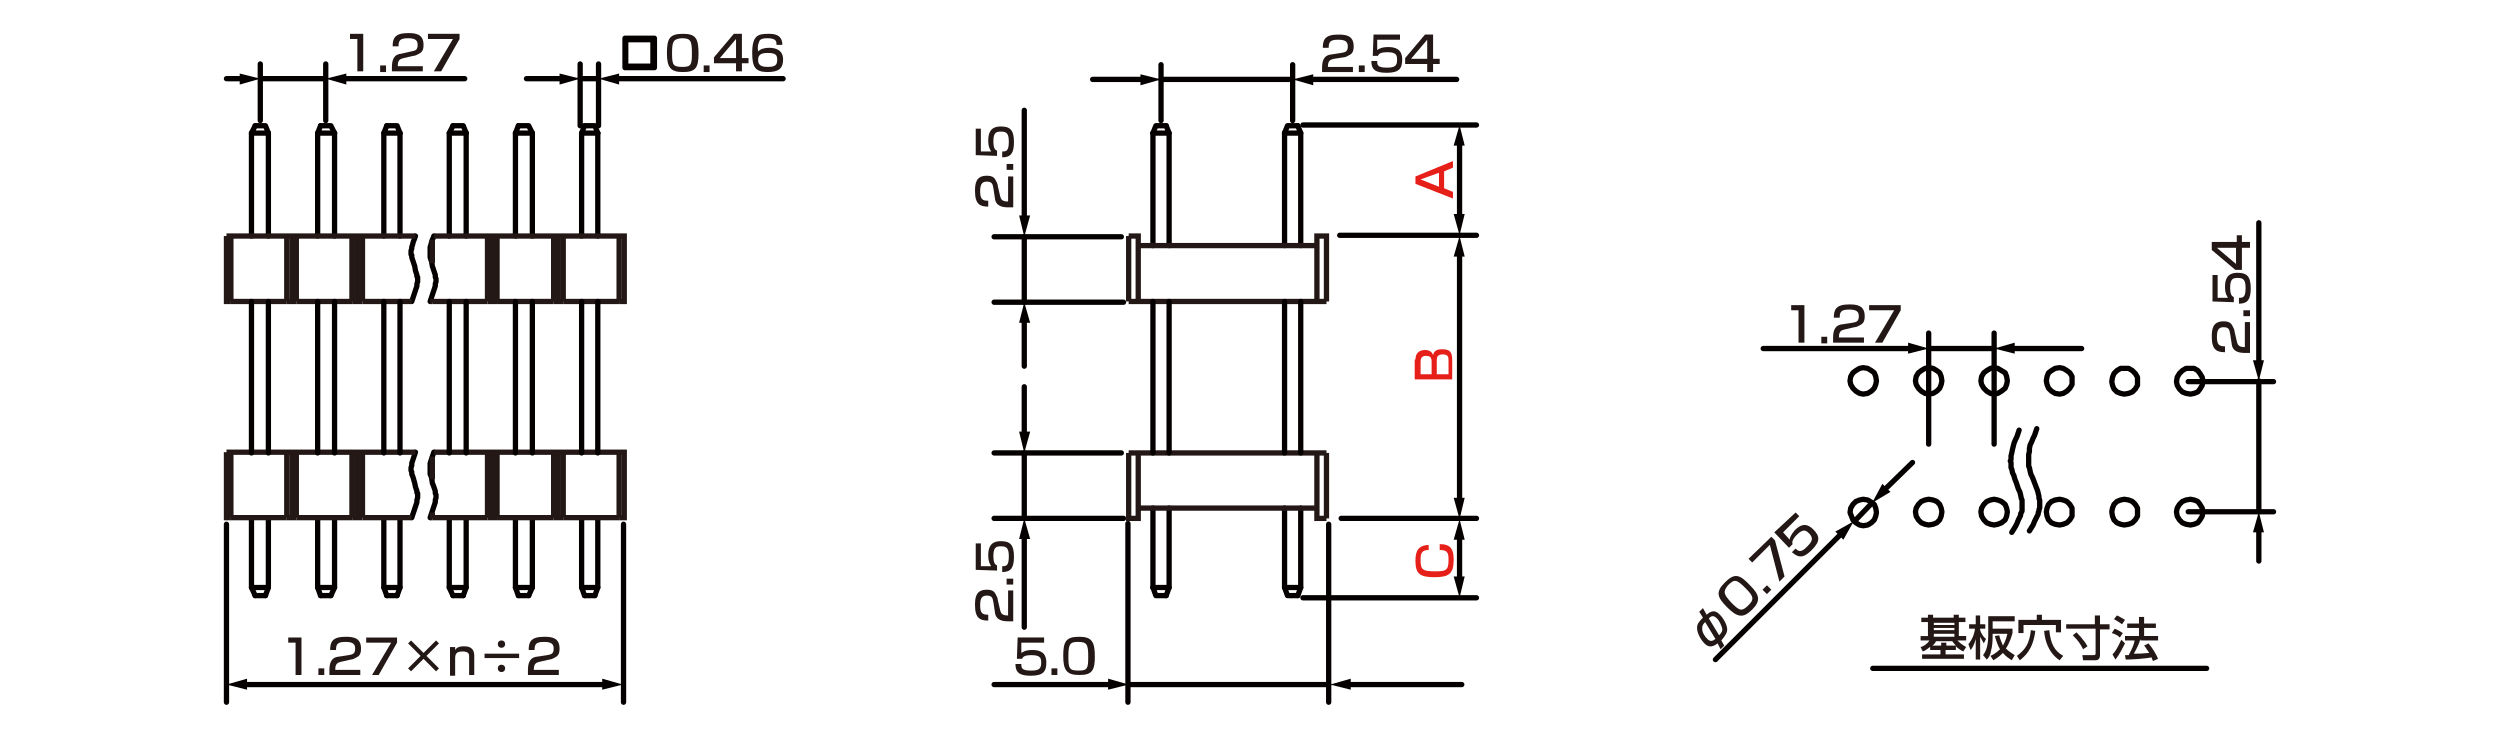 <?xml version="1.0" encoding="utf-8"?>
<!-- Generator: Adobe Illustrator 28.0.0, SVG Export Plug-In . SVG Version: 6.00 Build 0)  -->
<svg version="1.1" id="レイヤー_1" xmlns="http://www.w3.org/2000/svg" xmlns:xlink="http://www.w3.org/1999/xlink" x="0px"
	 y="0px" width="340px" height="99.6px" viewBox="0 0 340 99.6" style="enable-background:new 0 0 340 99.6;" xml:space="preserve">
<style type="text/css">
	.st0{fill:none;stroke:#040000;stroke-width:0.72;stroke-linecap:round;stroke-linejoin:round;stroke-miterlimit:10;}
	.st1{fill:none;stroke:#040000;stroke-width:0.72;stroke-linecap:round;stroke-linejoin:round;}
	.st2{fill:#040000;}
	.st3{fill:#231815;}
	.st4{fill:none;stroke:#231815;stroke-width:0.72;stroke-miterlimit:10;}
	.st5{fill:#E61F19;}
</style>
<g id="MH0305_1_">
	<line class="st0" x1="262.3" y1="47.4" x2="271.2" y2="47.4"/>
	<line class="st0" x1="271.2" y1="60.4" x2="271.2" y2="45.3"/>
	<line class="st0" x1="262.3" y1="60.4" x2="262.3" y2="45.3"/>
	<line class="st0" x1="307.2" y1="51.8" x2="307.2" y2="69.6"/>
	<line class="st0" x1="297.6" y1="51.9" x2="309.2" y2="51.9"/>
	<line class="st0" x1="297.6" y1="69.6" x2="309.2" y2="69.6"/>
	<line class="st0" x1="254.6" y1="68.4" x2="252.2" y2="70.9"/>
	<polygon class="st0" points="264.1,51.8 264,51.2 263.8,50.7 263.4,50.4 262.9,50.1 262.3,50 261.8,50.1 261.3,50.4 260.9,50.7 
		260.6,51.2 260.5,51.8 260.6,52.3 260.9,52.8 261.3,53.2 261.8,53.5 262.3,53.6 262.9,53.5 263.4,53.2 263.8,52.8 264,52.3 	"/>
	<polygon class="st0" points="273,51.8 272.9,51.2 272.7,50.7 272.2,50.4 271.7,50.1 271.2,50 270.7,50.1 270.2,50.4 269.8,50.7 
		269.5,51.2 269.4,51.8 269.5,52.3 269.8,52.8 270.2,53.2 270.7,53.5 271.2,53.6 271.7,53.5 272.2,53.2 272.7,52.8 272.9,52.3 	"/>
	<polygon class="st0" points="281.8,51.8 281.8,51.2 281.5,50.7 281.1,50.4 280.6,50.1 280.1,50 279.5,50.1 279,50.4 278.6,50.7 
		278.4,51.2 278.3,51.8 278.4,52.3 278.6,52.8 279,53.2 279.5,53.5 280.1,53.6 280.6,53.5 281.1,53.2 281.5,52.8 281.8,52.3 	"/>
	<polygon class="st0" points="290.7,51.9 290.7,51.3 290.4,50.8 290,50.4 289.5,50.1 288.9,50.1 288.4,50.1 287.9,50.4 287.5,50.8 
		287.3,51.3 287.2,51.9 287.3,52.4 287.5,52.9 287.9,53.3 288.4,53.5 288.9,53.6 289.5,53.5 290,53.3 290.4,52.9 290.7,52.4 	"/>
	<polygon class="st0" points="281.8,69.6 281.8,69.1 281.5,68.6 281.1,68.2 280.6,68 280.1,67.9 279.5,68 279,68.2 278.6,68.6 
		278.4,69.1 278.3,69.6 278.4,70.2 278.6,70.7 279,71.1 279.5,71.3 280.1,71.4 280.6,71.3 281.1,71.1 281.5,70.7 281.8,70.2 	"/>
	<polygon class="st0" points="273,69.6 272.9,69.1 272.7,68.6 272.2,68.2 271.7,68 271.2,67.9 270.7,68 270.2,68.2 269.8,68.6 
		269.5,69.1 269.4,69.6 269.5,70.2 269.8,70.7 270.2,71.1 270.7,71.3 271.2,71.4 271.7,71.3 272.2,71.1 272.7,70.7 272.9,70.2 	"/>
	<polygon class="st0" points="264.1,69.6 264,69.1 263.8,68.6 263.4,68.2 262.9,68 262.3,67.9 261.8,68 261.3,68.2 260.9,68.6 
		260.6,69.1 260.5,69.6 260.6,70.2 260.9,70.7 261.3,71.1 261.8,71.3 262.3,71.4 262.9,71.3 263.4,71.1 263.8,70.7 264,70.2 	"/>
	<polygon class="st0" points="290.7,69.6 290.7,69.1 290.4,68.6 290,68.2 289.5,68 288.9,67.9 288.4,68 287.9,68.2 287.5,68.6 
		287.3,69.1 287.2,69.6 287.3,70.2 287.5,70.7 287.9,71.1 288.4,71.3 288.9,71.4 289.5,71.3 290,71.1 290.4,70.7 290.7,70.2 	"/>
	<polygon class="st0" points="299.6,51.9 299.5,51.3 299.2,50.8 298.9,50.4 298.4,50.1 297.9,50.1 297.3,50.1 296.8,50.4 
		296.4,50.8 296.1,51.3 296,51.9 296.1,52.4 296.4,52.9 296.8,53.3 297.3,53.5 297.9,53.6 298.4,53.5 298.9,53.3 299.2,52.9 
		299.5,52.4 	"/>
	<polygon class="st0" points="299.6,69.6 299.5,69.1 299.2,68.6 298.9,68.2 298.4,68 297.9,67.9 297.3,68 296.8,68.2 296.4,68.6 
		296.1,69.1 296,69.6 296.1,70.2 296.4,70.7 296.8,71.1 297.3,71.3 297.9,71.4 298.4,71.3 298.9,71.1 299.2,70.7 299.5,70.2 	"/>
	<polygon class="st0" points="255.2,51.8 255.1,51.2 254.9,50.7 254.5,50.4 254,50.1 253.4,50 252.9,50.1 252.4,50.4 252,50.7 
		251.7,51.2 251.6,51.8 251.7,52.3 252,52.8 252.4,53.2 252.9,53.5 253.4,53.6 254,53.5 254.5,53.2 254.9,52.8 255.1,52.3 	"/>
	<polygon class="st0" points="255.1,70.2 255.2,69.7 255.1,69.1 254.9,68.6 254.5,68.3 254,68 253.4,67.9 252.9,68 252.4,68.2 
		252,68.6 251.7,69.1 251.6,69.7 251.8,70.2 252,70.7 252.4,71.1 252.9,71.4 253.4,71.5 254,71.4 254.5,71.1 254.9,70.7 	"/>
	<polyline class="st0" points="277,58.3 276.7,59.2 276.5,59.6 276.3,60.1 276.1,60.5 276,61 276,61.4 275.9,61.8 275.9,63 
		275.9,63.2 275.9,63.4 276,63.6 276.1,64.1 276.2,64.5 276.4,64.9 276.6,65.4 276.9,66.2 277.1,66.7 277.2,67.1 277.3,67.5 
		277.3,67.8 277.4,68 277.4,69.1 277.3,69.3 277.3,69.5 277.2,69.7 277.2,69.9 277.1,70.1 276.7,70.9 276.5,71.4 276,72.2 	"/>
	<polyline class="st0" points="274.6,58.5 274.3,59.4 274.1,59.8 273.9,60.3 273.8,60.7 273.7,61.1 273.6,61.6 273.5,62 273.5,62.5 
		273.4,62.7 273.5,62.9 273.5,63.1 273.5,63.4 273.5,63.6 273.6,63.8 273.7,64.3 273.9,64.7 274,65.1 274.2,65.6 274.5,66.5 
		274.7,66.9 274.8,67.3 274.9,67.8 275,68 275,68.2 275,69.1 275,69.3 275,69.5 274.9,69.7 274.8,69.9 274.8,70.1 274.7,70.3 
		274.5,70.7 274.3,71.2 274.1,71.6 273.6,72.4 	"/>
	<line class="st0" x1="35.4" y1="10.7" x2="44.3" y2="10.7"/>
	<line class="st0" x1="44.3" y1="16.4" x2="44.3" y2="8.7"/>
	<line class="st0" x1="35.4" y1="16.4" x2="35.4" y2="8.7"/>
	<line class="st0" x1="78.9" y1="10.7" x2="81.4" y2="10.7"/>
	<line class="st0" x1="81.4" y1="17.1" x2="81.4" y2="8.7"/>
	<line class="st0" x1="78.9" y1="17.1" x2="78.9" y2="8.7"/>
	<line class="st0" x1="175.8" y1="10.8" x2="157.9" y2="10.8"/>
	<line class="st0" x1="157.9" y1="16.4" x2="157.9" y2="8.8"/>
	<line class="st0" x1="175.8" y1="16.4" x2="175.8" y2="8.8"/>
	<line class="st0" x1="180.7" y1="71.3" x2="180.7" y2="95.5"/>
	<line class="st0" x1="153.4" y1="71.2" x2="153.4" y2="95.5"/>
	<line class="st0" x1="139.3" y1="61.6" x2="139.3" y2="70.5"/>
	<line class="st0" x1="152.8" y1="70.5" x2="135.2" y2="70.5"/>
	<line class="st0" x1="152.5" y1="61.6" x2="135.2" y2="61.6"/>
	<line class="st0" x1="84.8" y1="71.3" x2="84.8" y2="95.5"/>
	<line class="st0" x1="30.8" y1="71.3" x2="30.8" y2="95.5"/>
	<line class="st0" x1="254.7" y1="90.9" x2="300.1" y2="90.9"/>
	<polyline class="st0" points="158.6,17.1 159,18.1 156.8,18.1 	"/>
	<polyline class="st0" points="158.6,17.1 157.2,17.1 156.8,18.1 	"/>
	<polyline class="st0" points="174.7,18.1 175.1,17.1 176.5,17.1 	"/>
	<polyline class="st0" points="174.7,18.1 176.9,18.1 176.5,17.1 	"/>
	<polyline class="st0" points="158.6,81 159,79.9 156.8,79.9 	"/>
	<line class="st0" x1="156.8" y1="69.1" x2="156.8" y2="79.9"/>
	<polyline class="st0" points="158.6,81 157.2,81 156.8,79.9 	"/>
	<line class="st0" x1="159" y1="69.1" x2="159" y2="79.9"/>
	<line class="st0" x1="176.9" y1="69.1" x2="176.9" y2="79.9"/>
	<polyline class="st0" points="174.7,69.1 174.7,79.9 175.1,81 176.5,81 	"/>
	<polyline class="st0" points="174.7,79.9 176.9,79.9 176.5,81 	"/>
	<line class="st0" x1="156.8" y1="18.1" x2="156.8" y2="33.4"/>
	<line class="st0" x1="159" y1="18.1" x2="159" y2="33.4"/>
	<line class="st0" x1="176.9" y1="18.1" x2="176.9" y2="33.4"/>
	<line class="st0" x1="174.7" y1="18.1" x2="174.7" y2="33.4"/>
	<polyline class="st0" points="79.5,17.1 80.9,17.1 81.3,18.1 	"/>
	<polyline class="st0" points="79.5,17.1 79.1,18.1 81.3,18.1 	"/>
	<polyline class="st0" points="70.5,17.1 71.9,17.1 72.4,18.1 	"/>
	<polyline class="st0" points="70.5,17.1 70.1,18.1 72.4,18.1 	"/>
	<polyline class="st0" points="43.6,17.1 45,17.1 45.5,18.1 	"/>
	<polyline class="st0" points="43.6,17.1 43.2,18.1 45.5,18.1 	"/>
	<polyline class="st0" points="61.6,17.1 63,17.1 63.4,18.1 	"/>
	<polyline class="st0" points="61.6,17.1 61.1,18.1 63.4,18.1 	"/>
	<polyline class="st0" points="52.6,17.1 54,17.1 54.4,18.1 	"/>
	<polyline class="st0" points="52.6,17.1 52.2,18.1 54.4,18.1 	"/>
	<polyline class="st0" points="81.3,70.4 81.3,79.9 80.9,81 	"/>
	<line class="st0" x1="79.5" y1="81" x2="80.9" y2="81"/>
	<line class="st0" x1="79.1" y1="70.4" x2="79.1" y2="79.9"/>
	<polyline class="st0" points="79.5,81 79.1,79.9 81.3,79.9 	"/>
	<polyline class="st0" points="72.4,70.4 72.4,79.9 71.9,81 	"/>
	<line class="st0" x1="70.5" y1="81" x2="71.9" y2="81"/>
	<line class="st0" x1="70.1" y1="70.4" x2="70.1" y2="79.9"/>
	<polyline class="st0" points="70.5,81 70.1,79.9 72.4,79.9 	"/>
	<polyline class="st0" points="45.5,70.4 45.5,79.9 45,81 	"/>
	<line class="st0" x1="43.6" y1="81" x2="45" y2="81"/>
	<line class="st0" x1="43.2" y1="70.4" x2="43.2" y2="79.9"/>
	<polyline class="st0" points="43.6,81 43.2,79.9 45.5,79.9 	"/>
	<polyline class="st0" points="63.4,70.4 63.4,79.9 63,81 	"/>
	<line class="st0" x1="61.6" y1="81" x2="63" y2="81"/>
	<line class="st0" x1="61.1" y1="70.4" x2="61.1" y2="79.9"/>
	<polyline class="st0" points="61.6,81 61.1,79.9 63.4,79.9 	"/>
	<polyline class="st0" points="54.4,70.4 54.4,79.9 54,81 	"/>
	<line class="st0" x1="52.6" y1="81" x2="54" y2="81"/>
	<line class="st0" x1="52.2" y1="70.4" x2="52.2" y2="79.9"/>
	<polyline class="st0" points="52.6,81 52.2,79.9 54.4,79.9 	"/>
	<line class="st0" x1="45.5" y1="18.1" x2="45.5" y2="32.1"/>
	<line class="st0" x1="43.2" y1="18.1" x2="43.2" y2="32.1"/>
	<line class="st0" x1="63.4" y1="18.1" x2="63.4" y2="32.1"/>
	<line class="st0" x1="61.1" y1="18.1" x2="61.1" y2="32.1"/>
	<line class="st0" x1="54.4" y1="18.1" x2="54.4" y2="32.1"/>
	<line class="st0" x1="52.2" y1="18.1" x2="52.2" y2="32.1"/>
	<line class="st0" x1="81.3" y1="18.1" x2="81.3" y2="32.1"/>
	<line class="st0" x1="79.1" y1="18.1" x2="79.1" y2="32.1"/>
	<line class="st0" x1="72.4" y1="18.1" x2="72.4" y2="32.1"/>
	<line class="st0" x1="70.1" y1="18.1" x2="70.1" y2="32.1"/>
	<polyline class="st0" points="36.5,18.1 34.2,18.1 34.7,17.1 	"/>
	<polyline class="st0" points="36.5,18.1 36.1,17.1 34.7,17.1 	"/>
	<polyline class="st0" points="36.5,79.9 34.2,79.9 34.7,81 	"/>
	<line class="st0" x1="34.2" y1="70.4" x2="34.2" y2="79.9"/>
	<line class="st0" x1="34.7" y1="81" x2="36.1" y2="81"/>
	<polyline class="st0" points="36.1,81 36.5,79.9 36.5,70.4 	"/>
	<line class="st0" x1="34.2" y1="18.1" x2="34.2" y2="32.1"/>
	<line class="st0" x1="36.5" y1="18.1" x2="36.5" y2="32.1"/>
	<polyline class="st0" points="58.5,70.4 58.7,69.8 58.8,69.5 58.9,69.2 59,68.9 59.2,68.3 59.2,68 59.3,67.7 59.3,67.3 59.2,67.1 
		59.2,67 59.2,66.8 59.1,66.5 59,66.2 58.8,65.7 58.7,65 58.6,64.7 58.5,64.5 58.5,64.3 58.5,64.2 58.5,64 58.5,63.6 58.5,63.3 
		58.5,63 58.6,62.7 58.7,62.4 58.8,62.1 58.9,61.8 59,61.5 	"/>
	<polyline class="st0" points="56,70.4 56.2,69.8 56.3,69.5 56.4,69.2 56.5,68.9 56.6,68.6 56.7,68.3 56.7,68 56.8,67.7 56.8,67.6 
		56.8,67.4 56.8,67.3 56.8,67.1 56.7,67 56.7,66.8 56.6,66.5 56.5,66.2 56.4,65.7 56.2,65 56.1,64.7 56,64.5 56,64.3 56,64.2 
		55.9,64 55.9,63.6 56,63.3 56,63 56.1,62.7 56.2,62.4 56.4,61.8 56.5,61.5 	"/>
	<g>
		<line class="st1" x1="33.1" y1="93.1" x2="82.4" y2="93.1"/>
		<g>
			<polygon class="st2" points="33.6,93.8 30.8,93.1 33.6,92.3 			"/>
		</g>
		<g>
			<polygon class="st2" points="81.9,93.8 84.7,93.1 81.9,92.3 			"/>
		</g>
	</g>
	<g>
		<line class="st1" x1="33.1" y1="10.7" x2="30.8" y2="10.7"/>
		<g>
			<polygon class="st2" points="32.6,10 35.4,10.7 32.6,11.5 			"/>
		</g>
	</g>
	<g>
		<line class="st1" x1="46.6" y1="10.7" x2="63.2" y2="10.7"/>
		<g>
			<polygon class="st2" points="47.1,11.5 44.3,10.7 47.1,10 			"/>
		</g>
	</g>
	<g>
		<path class="st0" d="M89,5.2v4h-4v-4H89z M85.1,5.4V9h3.7V5.4H85.1z"/>
	</g>
	<g>
		<line class="st1" x1="76.6" y1="10.7" x2="71.6" y2="10.7"/>
		<g>
			<polygon class="st2" points="76.1,10 78.9,10.7 76.1,11.5 			"/>
		</g>
	</g>
	<g>
		<line class="st1" x1="83.7" y1="10.7" x2="106.5" y2="10.7"/>
		<g>
			<polygon class="st2" points="84.2,11.5 81.4,10.7 84.2,10 			"/>
		</g>
	</g>
	<g>
		<line class="st1" x1="139.3" y1="59.2" x2="139.3" y2="52.6"/>
		<g>
			<polygon class="st2" points="140.1,58.7 139.3,61.6 138.6,58.7 			"/>
		</g>
	</g>
	<g>
		<line class="st1" x1="139.3" y1="72.8" x2="139.3" y2="85.3"/>
		<g>
			<polygon class="st2" points="138.6,73.3 139.3,70.5 140.1,73.3 			"/>
		</g>
	</g>
	<line class="st0" x1="153.5" y1="93.1" x2="180.7" y2="93.1"/>
	<g>
		<line class="st1" x1="151.2" y1="93.1" x2="135.2" y2="93.1"/>
		<g>
			<polygon class="st2" points="150.7,92.3 153.5,93.1 150.7,93.8 			"/>
		</g>
	</g>
	<g>
		<line class="st1" x1="183.2" y1="93.1" x2="198.8" y2="93.1"/>
		<g>
			<polygon class="st2" points="183.7,93.8 180.9,93.1 183.7,92.3 			"/>
		</g>
	</g>
	<g>
		<line class="st1" x1="155.6" y1="10.8" x2="148.6" y2="10.8"/>
		<g>
			<polygon class="st2" points="155.1,10.1 157.9,10.8 155.1,11.6 			"/>
		</g>
	</g>
	<g>
		<line class="st1" x1="178.1" y1="10.8" x2="198.1" y2="10.8"/>
		<g>
			<polygon class="st2" points="178.6,11.6 175.8,10.8 178.6,10.1 			"/>
		</g>
	</g>
	<g>
		<line class="st1" x1="256.2" y1="66.7" x2="260.1" y2="62.9"/>
		<g>
			<polygon class="st2" points="257.1,66.9 254.6,68.4 256,65.8 			"/>
		</g>
	</g>
	<g>
		<line class="st1" x1="250.5" y1="72.5" x2="233.3" y2="89.7"/>
		<g>
			<polygon class="st2" points="249.6,72.3 252.1,70.9 250.7,73.4 			"/>
		</g>
	</g>
	<g>
		<line class="st1" x1="260" y1="47.4" x2="239.8" y2="47.4"/>
		<g>
			<polygon class="st2" points="259.5,46.6 262.3,47.4 259.5,48.1 			"/>
		</g>
	</g>
	<g>
		<line class="st1" x1="273.5" y1="47.4" x2="283.1" y2="47.4"/>
		<g>
			<polygon class="st2" points="274,48.1 271.2,47.4 274,46.6 			"/>
		</g>
	</g>
	<g>
		<line class="st1" x1="307.2" y1="49.5" x2="307.2" y2="30.3"/>
		<g>
			<polygon class="st2" points="307.9,49 307.2,51.8 306.4,49 			"/>
		</g>
	</g>
	<g>
		<line class="st1" x1="307.2" y1="71.9" x2="307.2" y2="76.3"/>
		<g>
			<polygon class="st2" points="306.4,72.4 307.2,69.6 307.9,72.4 			"/>
		</g>
	</g>
	<g>
		<path class="st3" d="M262.6,87.9c-0.5,0.4-0.8,0.6-1.1,0.7l-0.3-0.6c0.4-0.1,0.9-0.4,1.2-0.9h-1.2v-0.6h1v-1.9h-0.9V84h0.9v-0.4
			h0.7V84h2.8v-0.4h0.7V84h0.9v0.6h-0.9v1.9h1v0.6h-1.2c0.4,0.4,0.7,0.6,1.2,0.9l-0.4,0.6c-0.4-0.2-0.7-0.4-1-0.7v0.5h-1.4V89h2.5
			v0.6h-5.7V89h2.5v-0.6h-1.4v-0.5H262.6z M264,87.8v-0.4h0.7v0.4h1.3c-0.3-0.3-0.4-0.5-0.5-0.6h-2.2c-0.1,0.2-0.2,0.4-0.5,0.6H264z
			 M263,84.6V85h2.8v-0.3H263V84.6z M263,85.4v0.3h2.8v-0.3H263z M263,86.2v0.4h2.8v-0.4H263z"/>
		<path class="st3" d="M267.7,87.6c0.5-0.6,0.8-1.3,0.9-2.1h-0.8v-0.6h0.9v-1.2h0.6v1.2h0.7v0.6h-0.7v0.2c0.1,0.3,0.3,0.8,0.8,1.2
			l-0.3,0.6c-0.1-0.2-0.3-0.5-0.5-0.9v3.1h-0.6v-2.8c-0.2,0.8-0.5,1.3-0.7,1.5L267.7,87.6z M273.7,86.1c-0.1,0.3-0.3,1.2-0.9,2.1
			c0.4,0.4,0.9,0.7,1.2,0.9l-0.4,0.7c-0.3-0.2-0.8-0.5-1.2-1c-0.6,0.6-1,0.8-1.3,1l-0.4-0.6c0.2-0.1,0.7-0.3,1.3-0.9
			c-0.3-0.5-0.5-1.1-0.7-1.8l0.6-0.1c0.1,0.5,0.3,0.9,0.5,1.4c0.4-0.7,0.5-1.2,0.6-1.6h-2v0.4c0,0.8-0.1,1.5-0.2,1.8
			c-0.1,0.7-0.3,1-0.6,1.3l-0.5-0.6c0.2-0.3,0.7-0.9,0.7-2.7v-2.6h3.6v0.7h-3v1h2.7V86.1z"/>
		<path class="st3" d="M276.8,85.8c-0.3,2.6-1.5,3.5-2.1,4l-0.4-0.6c1.2-0.9,1.7-1.7,1.9-3.5L276.8,85.8z M274.5,84.3h2.5v-0.7h0.7
			v0.7h2.6V86h-0.7v-1h-4.4v1.1h-0.7V84.3z M280.1,89.8c-1.6-1.1-2-2.8-2.1-4l0.7-0.1c0.2,1.9,0.7,2.8,1.9,3.5L280.1,89.8z"/>
		<path class="st3" d="M280.9,84.9h4v-1.2h0.7v1.2h1.3v0.7h-1.3v3.5c0,0.7-0.5,0.7-0.7,0.7h-1.6l-0.1-0.7h1.5c0.3,0,0.3-0.1,0.3-0.3
			v-3.3h-4v-0.6H280.9z M282.4,86c0.2,0.2,1,1,1.5,1.9l-0.6,0.4c-0.4-0.8-0.7-1.2-1.4-1.9L282.4,86z"/>
		<path class="st3" d="M289,87.5c-0.3,0.6-0.8,1.6-1.3,2.2l-0.4-0.7c0.3-0.3,0.6-0.7,1.2-2L289,87.5z M287.6,85.5
			c0.5,0.2,0.8,0.4,1.1,0.6l-0.4,0.6c-0.3-0.3-0.7-0.5-1.1-0.6L287.6,85.5z M287.9,83.7c0.3,0.1,0.9,0.5,1.1,0.6l-0.4,0.6
			c-0.3-0.2-0.4-0.3-1.1-0.7L287.9,83.7z M291.1,86.9c-0.2,0.7-0.5,1.3-0.9,2c0.7,0,1,0,2.1-0.1c-0.3-0.4-0.5-0.8-0.7-1l0.6-0.3
			c0.6,0.7,1.1,1.6,1.3,2.1l-0.7,0.3c-0.1-0.2-0.1-0.3-0.2-0.5c-0.9,0.2-2.8,0.3-3.5,0.3l-0.1-0.6c0.1,0,0.4,0,0.5,0
			c0.4-0.8,0.7-1.3,0.8-2H289v-0.6h1.9v-1.1h-1.6v-0.6h1.6v-0.9h0.7v0.9h1.6v0.6h-1.6v1.1h1.9v0.6h-2.4V86.9z"/>
	</g>
	<g>
		<line class="st4" x1="153.5" y1="61.6" x2="180.4" y2="61.6"/>
		<line class="st4" x1="154.8" y1="69.1" x2="179.1" y2="69.1"/>
		<polyline class="st4" points="153.5,61.6 153.5,70.5 154.8,70.5 154.8,61.6 		"/>
		<polyline class="st4" points="179.1,61.6 179.1,70.5 180.4,70.5 		"/>
		<line class="st4" x1="180.4" y1="61.6" x2="180.4" y2="70.5"/>
	</g>
	<g>
		<path class="st4" d="M75.9,70.4"/>
		<path class="st4" d="M58.8,70.5"/>
		<line class="st4" x1="66.3" y1="70.4" x2="58.8" y2="70.4"/>
		<line class="st4" x1="66.3" y1="70.4" x2="67.6" y2="70.4"/>
		<line class="st4" x1="75.3" y1="70.4" x2="67.6" y2="70.4"/>
		<line class="st4" x1="67.6" y1="61.5" x2="67.6" y2="70.4"/>
		<line class="st4" x1="66.3" y1="61.5" x2="66.3" y2="70.4"/>
		<line class="st4" x1="67" y1="61.5" x2="67" y2="70.4"/>
		<line class="st4" x1="58.8" y1="62.1" x2="58.8" y2="65.2"/>
		<line class="st4" x1="58.5" y1="70.4" x2="58.8" y2="70.4"/>
		<path class="st4" d="M58.1,61.5"/>
		<line class="st4" x1="75.9" y1="61.5" x2="75.9" y2="70.4"/>
		<line class="st4" x1="75.3" y1="61.5" x2="75.3" y2="70.4"/>
		<line class="st4" x1="84.2" y1="61.5" x2="84.2" y2="70.4"/>
		<line class="st4" x1="75.9" y1="61.5" x2="75.9" y2="70.4"/>
		<line class="st4" x1="75.3" y1="61.5" x2="75.3" y2="70.4"/>
		<line class="st4" x1="76.6" y1="61.5" x2="76.6" y2="70.4"/>
		<line class="st4" x1="84.2" y1="70.4" x2="76.6" y2="70.4"/>
		<line class="st4" x1="75.3" y1="70.4" x2="76.6" y2="70.4"/>
		<polyline class="st4" points="59,61.5 84.9,61.5 84.9,70.4 84.2,70.4 		"/>
	</g>
	<g>
		<path class="st4" d="M48.6,70.4"/>
		<path class="st4" d="M31.5,70.4"/>
		<line class="st4" x1="39" y1="70.4" x2="31.4" y2="70.4"/>
		<line class="st4" x1="39" y1="70.4" x2="40.3" y2="70.4"/>
		<line class="st4" x1="47.9" y1="70.4" x2="40.3" y2="70.4"/>
		<line class="st4" x1="40.3" y1="61.5" x2="40.3" y2="70.4"/>
		<line class="st4" x1="39" y1="61.5" x2="39" y2="70.4"/>
		<line class="st4" x1="39.7" y1="61.5" x2="39.7" y2="70.4"/>
		<line class="st4" x1="31.4" y1="61.5" x2="31.4" y2="70.4"/>
		<polyline class="st4" points="30.8,61.5 30.8,70.4 31.4,70.4 		"/>
		<line class="st4" x1="48.6" y1="61.5" x2="48.6" y2="70.4"/>
		<line class="st4" x1="47.9" y1="61.5" x2="47.9" y2="70.4"/>
		<line class="st4" x1="48.6" y1="61.5" x2="48.6" y2="70.4"/>
		<line class="st4" x1="47.9" y1="61.5" x2="47.9" y2="70.4"/>
		<line class="st4" x1="49.3" y1="61.5" x2="49.3" y2="70.4"/>
		<line class="st4" x1="56" y1="70.4" x2="49.3" y2="70.4"/>
		<line class="st4" x1="47.9" y1="70.4" x2="49.3" y2="70.4"/>
		<line class="st4" x1="30.8" y1="61.5" x2="56.5" y2="61.5"/>
	</g>
	<line class="st4" x1="58.8" y1="69.7" x2="58.8" y2="70.4"/>
	<g>
		<path class="st3" d="M181.4,8c-0.4,0.1-0.8,0.2-0.8,1v0.1h3.4v0.7h-4.2V9.3c0-0.8,0.1-1.8,1.3-1.9l1.3-0.2
			c0.6-0.1,0.9-0.2,0.9-0.9c0-0.6-0.3-0.9-1.3-0.9c-1.1,0-1.3,0.3-1.3,1.1h-0.8c0-1.1,0.3-1.8,2.1-1.8c1,0,2.1,0.1,2.1,1.6
			c0,0.7-0.2,1-0.6,1.2c-0.2,0.1-0.5,0.3-0.8,0.3L181.4,8z"/>
		<path class="st3" d="M185.6,8.9v0.9h-0.8V8.9H185.6z"/>
		<path class="st3" d="M190.4,4.7v0.7h-3.1v1.4c0.2-0.1,0.5-0.4,1.5-0.4s1.9,0.3,1.9,1.7c0,1.2-0.4,1.8-2.1,1.8
			c-1.5,0-2.1-0.4-2.1-1.6h0.8c0,0.5,0,0.9,1.3,0.9c1,0,1.4-0.2,1.4-1c0-0.6,0-1.1-1.3-1.1c-1.1,0-1.2,0.3-1.3,0.5h-0.7l0.1-2.9
			C186.8,4.7,190.4,4.7,190.4,4.7z"/>
		<path class="st3" d="M194.9,4.7V8h0.9v0.7h-0.9v1.1h-0.8V8.7h-3V7.9l2.7-3.2H194.9z M194.1,5.4L191.9,8h2.2L194.1,5.4L194.1,5.4z"
			/>
	</g>
	<g>
		<path class="st3" d="M49.4,4.6v5.1h-0.8V5.3h-1V4.6H49.4z"/>
		<path class="st3" d="M52.5,8.9v0.9h-0.8V8.9H52.5z"/>
		<path class="st3" d="M54.9,7.9c-0.4,0.1-0.8,0.2-0.8,1V9h3.4v0.7h-4.2V9.2c0-0.8,0.1-1.8,1.3-1.9L55.9,7c0.6-0.1,0.9-0.2,0.9-0.9
			c0-0.6-0.3-0.9-1.3-0.9c-1.1,0-1.3,0.3-1.3,1.1h-0.8c0-1.1,0.3-1.8,2.1-1.8c1,0,2.1,0.1,2.1,1.6c0,0.7-0.2,1-0.6,1.2
			c-0.2,0.1-0.5,0.3-0.8,0.3L54.9,7.9z"/>
		<path class="st3" d="M62.5,4.6v0.7L60,9.7h-1l2.6-4.4h-3.4V4.6H62.5z"/>
	</g>
	<g>
		<path class="st3" d="M304.2,46.4c0.1,0.4,0.2,0.8,1,0.8h0.1v-3.4h0.7V48h-0.6c-0.8,0-1.8-0.1-1.9-1.3l-0.2-1.3
			c-0.1-0.6-0.2-0.9-0.9-0.9c-0.6,0-0.9,0.3-0.9,1.3c0,1.1,0.3,1.3,1.1,1.3v0.8c-1.1,0-1.8-0.3-1.8-2.1c0-1,0.1-2.1,1.6-2.1
			c0.7,0,1,0.2,1.2,0.6c0.1,0.2,0.3,0.5,0.3,0.8L304.2,46.4z"/>
		<path class="st3" d="M305.1,42.2h0.9V43h-0.9V42.2z"/>
		<path class="st3" d="M300.9,37.4h0.7v3.1h1.4c-0.1-0.2-0.4-0.5-0.4-1.5s0.3-1.9,1.7-1.9c1.2,0,1.8,0.4,1.8,2.1
			c0,1.5-0.4,2.1-1.6,2.1v-0.8c0.5,0,0.9,0,0.9-1.3c0-1-0.2-1.4-1-1.4c-0.6,0-1.1,0-1.1,1.3c0,1.1,0.3,1.2,0.5,1.3v0.7l-2.9-0.1
			V37.4z"/>
		<path class="st3" d="M300.9,32.9h3.3V32h0.7v0.9h1.1v0.8h-1.1v3H304l-3.2-2.7v-1.1H300.9z M301.5,33.7l2.6,2.2v-2.2H301.5z"/>
	</g>
	<g>
		<path class="st3" d="M245.4,41.5v5.1h-0.8v-4.4h-1v-0.7C243.6,41.5,245.4,41.5,245.4,41.5z"/>
		<path class="st3" d="M248.5,45.8v0.9h-0.8v-0.9H248.5z"/>
		<path class="st3" d="M250.9,44.8c-0.4,0.1-0.8,0.2-0.8,1v0.1h3.4v0.7h-4.2V46c0-0.8,0.1-1.8,1.3-1.9l1.3-0.2
			c0.6-0.1,0.9-0.2,0.9-0.9c0-0.6-0.3-0.9-1.3-0.9c-1.1,0-1.3,0.3-1.3,1.1h-0.8c0-1.1,0.3-1.8,2.1-1.8c1,0,2.1,0.1,2.1,1.6
			c0,0.7-0.2,1-0.6,1.2c-0.2,0.1-0.5,0.3-0.8,0.3L250.9,44.8z"/>
		<path class="st3" d="M258.5,41.5v0.7l-2.5,4.4h-1l2.6-4.4h-3.4v-0.7H258.5z"/>
	</g>
	<g>
		<path class="st3" d="M231.6,82.7l0.5,0.9c0.9-0.8,1.4-0.4,1.8,0c0.5,0.5,1,1.4,1,2c0,0.4-0.2,0.8-0.8,1.5l0.4,0.7l-0.5,0.5
			l-0.4-0.8c-0.8,0.6-1.3,0.5-1.8,0s-1-1.4-1-2.1c0-0.5,0.2-0.8,0.8-1.4l-0.5-0.8L231.6,82.7z M231.9,84.6c-0.4,0.4-0.4,0.6-0.4,0.9
			c0,0.5,0.3,1,0.7,1.4s0.7,0.3,1.1,0L231.9,84.6z M233.8,86.4c0.4-0.4,0.5-0.7,0.4-1s-0.3-0.9-0.7-1.3c-0.5-0.5-0.8-0.3-1.1,0
			L233.8,86.4z"/>
		<path class="st3" d="M238,79.6c1.3,1.3,1.5,2.1,0.3,3.3c-1.2,1.2-2,1.1-3.4-0.3s-1.6-2.1-0.3-3.4C235.9,77.9,236.6,78.1,238,79.6z
			 M235.5,82c1.1,1.1,1.4,1.2,2.3,0.3c0.8-0.8,0.7-1.2-0.4-2.3c-1.2-1.2-1.5-1.3-2.4-0.4C234.3,80.5,234.4,80.8,235.5,82z"/>
		<path class="st3" d="M240.3,79.6l0.6,0.6l-0.6,0.6l-0.6-0.6L240.3,79.6z"/>
		<path class="st3" d="M240.9,73l0.5,0.5l1.3,4.9l-0.7,0.7l-1.3-5l-2.4,2.4l-0.5-0.5L240.9,73z"/>
		<path class="st3" d="M244.2,69.7l0.5,0.5l-2.2,2.2l0.9,1c0-0.2,0.1-0.6,0.7-1.3c0.7-0.7,1.5-1.1,2.5-0.1c0.9,0.9,1,1.6-0.2,2.8
			c-1,1-1.7,1.2-2.7,0.3l0.5-0.5c0.3,0.3,0.7,0.7,1.6-0.3c0.7-0.7,0.8-1.1,0.3-1.7c-0.4-0.4-0.8-0.8-1.7,0.1
			c-0.7,0.7-0.7,1.1-0.6,1.3l-0.5,0.5l-2-2.1L244.2,69.7z"/>
	</g>
	<g>
		<path class="st3" d="M95,7.3c0,1.9-0.4,2.5-2.1,2.5s-2.2-0.6-2.2-2.6s0.4-2.6,2.2-2.6C94.6,4.6,95,5.2,95,7.3z M91.4,7.2
			c0,1.6,0.1,1.9,1.4,1.9c1.2,0,1.3-0.3,1.3-1.9c0-1.7-0.2-2-1.4-2C91.6,5.3,91.4,5.6,91.4,7.2z"/>
		<path class="st3" d="M96.5,8.9v0.9h-0.8V8.9H96.5z"/>
		<path class="st3" d="M100.9,4.6v3.3h0.9v0.7h-0.9v1.1h-0.8V8.6h-3V7.8l2.7-3.2C99.8,4.6,100.9,4.6,100.9,4.6z M100.1,5.3l-2.2,2.6
			h2.2V5.3z"/>
		<path class="st3" d="M105.6,6c0-0.3,0-0.8-1.2-0.8c-0.9,0-1.1,0.2-1.2,0.6C103.1,6,103,6.4,103.1,7c0.4-0.4,1-0.5,1.5-0.5
			c0.9,0,1.9,0.3,1.9,1.6c0,1.2-0.6,1.7-2.1,1.7c-1.7,0-2.1-0.7-2.1-2.6c0-2.4,0.8-2.6,2.2-2.6c0.6,0,1.9,0,1.9,1.5h-0.8V6z
			 M103.1,8.2c0,0.8,0.7,0.9,1.3,0.9c1.1,0,1.3-0.3,1.3-1c0-0.6-0.2-0.9-1.3-0.9C103.3,7.2,103.1,7.6,103.1,8.2z"/>
	</g>
	<g>
		<path class="st3" d="M41,86.7v5.1h-0.8v-4.4h-1v-0.7H41z"/>
		<path class="st3" d="M44.1,90.9v0.9h-0.8v-0.9H44.1z"/>
		<path class="st3" d="M46.4,90c-0.4,0.1-0.8,0.2-0.8,1v0.1H49v0.7h-4.2v-0.6c0-0.8,0.1-1.8,1.3-1.9l1.3-0.2
			c0.6-0.1,0.9-0.2,0.9-0.9c0-0.6-0.3-0.9-1.3-0.9c-1.1,0-1.3,0.3-1.3,1.1h-0.8c0-1.1,0.3-1.8,2.1-1.8c1,0,2.1,0.1,2.1,1.6
			c0,0.7-0.2,1-0.6,1.2c-0.2,0.1-0.5,0.3-0.8,0.3L46.4,90z"/>
		<path class="st3" d="M54,86.7v0.7l-2.5,4.4h-0.9l2.6-4.4h-3.4v-0.7H54z"/>
		<path class="st3" d="M59.3,87.1l0.4,0.4L58,89.2l1.7,1.7l-0.4,0.4l-1.7-1.7l-1.7,1.7l-0.4-0.4l1.7-1.7l-1.7-1.7l0.4-0.4l1.7,1.7
			L59.3,87.1z"/>
		<path class="st3" d="M61.9,88v0.4c0.3-0.5,0.9-0.5,1.2-0.5c0.4,0,1.4,0,1.4,1.3v2.6h-0.7v-2.5c0-0.3,0-0.7-0.9-0.7s-1,0.4-1,1v2.3
			h-0.7V88H61.9z"/>
		<path class="st3" d="M70.6,88.9v0.6h-4.7v-0.6H70.6z M68.7,87.6c0,0.3-0.2,0.5-0.5,0.5s-0.5-0.2-0.5-0.5s0.2-0.5,0.5-0.5
			S68.7,87.3,68.7,87.6z M68.7,90.9c0,0.3-0.2,0.5-0.5,0.5s-0.5-0.2-0.5-0.5s0.2-0.5,0.5-0.5S68.7,90.6,68.7,90.9z"/>
		<path class="st3" d="M73.4,90c-0.4,0.1-0.8,0.2-0.8,1v0.1H76v0.7h-4.2v-0.6c0-0.8,0.1-1.8,1.3-1.9l1.3-0.2
			c0.6-0.1,0.9-0.2,0.9-0.9c0-0.6-0.3-0.9-1.3-0.9c-1.1,0-1.3,0.3-1.3,1.1h-0.8c0-1.1,0.3-1.8,2.1-1.8c1,0,2.1,0.1,2.1,1.6
			c0,0.7-0.2,1-0.6,1.2c-0.2,0.1-0.5,0.3-0.8,0.3L73.4,90z"/>
	</g>
	<g>
		<path class="st3" d="M136,82.9c0.1,0.4,0.2,0.8,1,0.8h0.1v-3.4h0.7v4.2h-0.6c-0.8,0-1.8-0.1-1.9-1.3l-0.2-1.3
			c-0.1-0.6-0.2-0.9-0.9-0.9c-0.6,0-0.9,0.3-0.9,1.3c0,1.1,0.3,1.3,1.1,1.3v0.8c-1.1,0-1.8-0.3-1.8-2.1c0-1,0.1-2.1,1.6-2.1
			c0.7,0,1,0.2,1.2,0.6c0.1,0.2,0.3,0.5,0.3,0.8L136,82.9z"/>
		<path class="st3" d="M136.9,78.7h0.9v0.8h-0.9V78.7z"/>
		<path class="st3" d="M132.7,73.9h0.7V77h1.4c-0.1-0.2-0.4-0.5-0.4-1.5s0.3-1.9,1.7-1.9c1.2,0,1.8,0.4,1.8,2.1
			c0,1.5-0.4,2.1-1.6,2.1V77c0.5,0,0.9,0,0.9-1.3c0-1-0.2-1.4-1-1.4c-0.6,0-1.1,0-1.1,1.3c0,1.1,0.3,1.2,0.5,1.3v0.7l-2.9-0.1
			L132.7,73.9L132.7,73.9z"/>
	</g>
	<g>
		<path class="st3" d="M142,86.7v0.7h-3.1v1.4c0.2-0.1,0.5-0.4,1.5-0.4s1.9,0.3,1.9,1.7c0,1.2-0.4,1.8-2.1,1.8
			c-1.5,0-2.1-0.4-2.1-1.6h0.8c0,0.5,0,0.9,1.3,0.9c1,0,1.4-0.2,1.4-1c0-0.6,0-1.1-1.3-1.1c-1.1,0-1.2,0.3-1.3,0.5h-0.7l0.1-2.9H142
			z"/>
		<path class="st3" d="M143.8,90.9v0.9H143v-0.9H143.8z"/>
		<path class="st3" d="M148.9,89.3c0,1.9-0.4,2.5-2.1,2.5c-1.7,0-2.2-0.6-2.2-2.6s0.4-2.6,2.2-2.6C148.5,86.6,148.9,87.3,148.9,89.3
			z M145.3,89.3c0,1.6,0.1,1.9,1.4,1.9c1.2,0,1.3-0.3,1.3-1.9c0-1.7-0.2-2-1.4-2C145.5,87.3,145.3,87.6,145.3,89.3z"/>
	</g>
	<line class="st0" x1="177.2" y1="17" x2="200.8" y2="17"/>
	<line class="st0" x1="182.2" y1="32" x2="200.8" y2="32"/>
	<line class="st0" x1="177.2" y1="81.3" x2="200.8" y2="81.3"/>
	<line class="st0" x1="182.4" y1="70.5" x2="200.8" y2="70.5"/>
	<g>
		<path class="st5" d="M197.6,21.9v0.9l-1.2,0.5v2.3l1.2,0.5V27l-5.1-2v-1L197.6,21.9z M195.7,25.4v-1.9l-2.5,0.9L195.7,25.4z"/>
	</g>
	<g>
		<line class="st1" x1="198.5" y1="19.3" x2="198.5" y2="29.7"/>
		<g>
			<polygon class="st2" points="197.7,19.8 198.5,17 199.2,19.8 			"/>
		</g>
		<g>
			<polygon class="st2" points="197.7,29.1 198.5,32 199.2,29.1 			"/>
		</g>
	</g>
	<g>
		<path class="st5" d="M192.5,48.9c0-1.1,0.8-1.3,1.3-1.3c0.4,0,0.9,0.1,1.1,0.7c0.1-0.5,0.4-0.8,1.2-0.8c0.9,0,1.4,0.2,1.4,1.4v2.7
			h-5.1v-2.7H192.5z M193.2,50.9h1.5v-1.7c0-0.7-0.3-0.8-0.8-0.8s-0.7,0.3-0.7,0.8V50.9z M195.4,50.9h1.6V49c0-0.5-0.1-0.8-0.8-0.8
			c-0.8,0-0.8,0.5-0.8,0.9V50.9z"/>
	</g>
	<g>
		<line class="st1" x1="198.5" y1="34.4" x2="198.5" y2="68.3"/>
		<g>
			<polygon class="st2" points="197.7,34.9 198.5,32.1 199.2,34.9 			"/>
		</g>
		<g>
			<polygon class="st2" points="197.7,67.7 198.5,70.6 199.2,67.7 			"/>
		</g>
	</g>
	<g>
		<path class="st5" d="M194.3,74.8c-1,0-1.1,0.5-1.1,1.4c0,1.3,0.3,1.5,2,1.5c1.4,0,1.8-0.1,1.8-1.5c0-1-0.1-1.4-1.2-1.4V74
			c1.5,0,1.9,0.7,1.9,2.1c0,1.9-0.6,2.4-2.6,2.4c-1.9,0-2.6-0.4-2.6-2.2c0-1.3,0.3-2.1,1.8-2.2L194.3,74.8L194.3,74.8z"/>
	</g>
	<g>
		<line class="st1" x1="198.5" y1="72.9" x2="198.5" y2="79"/>
		<g>
			<polygon class="st2" points="197.7,73.4 198.5,70.6 199.2,73.4 			"/>
		</g>
		<g>
			<polygon class="st2" points="197.7,78.4 198.5,81.3 199.2,78.4 			"/>
		</g>
	</g>
	<g>
		<line class="st4" x1="180.4" y1="41" x2="153.5" y2="41"/>
		<line class="st4" x1="179.1" y1="33.4" x2="154.8" y2="33.4"/>
		<polyline class="st4" points="180.4,41 180.4,32.1 179.1,32.1 179.1,41 		"/>
		<polyline class="st4" points="154.8,41 154.8,32.1 153.5,32.1 		"/>
		<line class="st4" x1="153.5" y1="41" x2="153.5" y2="32.1"/>
	</g>
	<line class="st0" x1="156.8" y1="41" x2="156.8" y2="61.6"/>
	<line class="st0" x1="159" y1="41" x2="159" y2="61.6"/>
	<line class="st0" x1="176.9" y1="41" x2="176.9" y2="61.6"/>
	<line class="st0" x1="174.7" y1="41" x2="174.7" y2="61.6"/>
	<polyline class="st0" points="58.5,41 58.7,40.4 58.8,40.1 58.9,39.8 59,39.5 59.2,38.9 59.2,38.6 59.3,38.3 59.3,37.9 59.2,37.7 
		59.2,37.6 59.2,37.4 59.1,37.1 59,36.8 58.8,36.2 58.7,35.6 58.6,35.3 58.5,35 58.5,34.9 58.5,34.7 58.5,34.6 58.5,34.1 58.5,33.8 
		58.5,33.6 58.6,33.3 58.7,32.9 58.8,32.6 58.9,32.4 59,32.1 	"/>
	<polyline class="st0" points="56,41 56.2,40.4 56.3,40.1 56.4,39.8 56.5,39.5 56.6,39.2 56.7,38.9 56.7,38.6 56.8,38.3 56.8,38.1 
		56.8,38 56.8,37.9 56.8,37.7 56.7,37.6 56.7,37.4 56.6,37.1 56.5,36.8 56.4,36.2 56.2,35.6 56.1,35.3 56,35 56,34.9 56,34.7 
		55.9,34.6 55.9,34.1 56,33.8 56,33.6 56.1,33.3 56.2,32.9 56.4,32.4 56.5,32.1 	"/>
	<g>
		<path class="st4" d="M75.9,41"/>
		<path class="st4" d="M58.8,41"/>
		<line class="st4" x1="66.3" y1="41" x2="58.8" y2="41"/>
		<line class="st4" x1="66.3" y1="41" x2="67.6" y2="41"/>
		<line class="st4" x1="75.3" y1="41" x2="67.6" y2="41"/>
		<line class="st4" x1="67.6" y1="32.1" x2="67.6" y2="41"/>
		<line class="st4" x1="66.3" y1="32.1" x2="66.3" y2="41"/>
		<line class="st4" x1="67" y1="32.1" x2="67" y2="41"/>
		<line class="st4" x1="58.8" y1="32.6" x2="58.8" y2="35.8"/>
		<line class="st4" x1="58.5" y1="41" x2="58.8" y2="41"/>
		<path class="st4" d="M58.1,32.1"/>
		<line class="st4" x1="75.9" y1="32.1" x2="75.9" y2="41"/>
		<line class="st4" x1="75.3" y1="32.1" x2="75.3" y2="41"/>
		<line class="st4" x1="84.2" y1="32.1" x2="84.2" y2="41"/>
		<line class="st4" x1="75.9" y1="32.1" x2="75.9" y2="41"/>
		<line class="st4" x1="75.3" y1="32.1" x2="75.3" y2="41"/>
		<line class="st4" x1="76.6" y1="32.1" x2="76.6" y2="41"/>
		<line class="st4" x1="84.2" y1="41" x2="76.6" y2="41"/>
		<line class="st4" x1="75.3" y1="41" x2="76.6" y2="41"/>
		<polyline class="st4" points="59,32.1 84.9,32.1 84.9,41 84.2,41 		"/>
	</g>
	<g>
		<path class="st4" d="M48.6,41"/>
		<path class="st4" d="M31.5,41"/>
		<line class="st4" x1="39" y1="41" x2="31.4" y2="41"/>
		<line class="st4" x1="39" y1="41" x2="40.3" y2="41"/>
		<line class="st4" x1="47.9" y1="41" x2="40.3" y2="41"/>
		<line class="st4" x1="40.3" y1="32.1" x2="40.3" y2="41"/>
		<line class="st4" x1="39" y1="32.1" x2="39" y2="41"/>
		<line class="st4" x1="39.7" y1="32.1" x2="39.7" y2="41"/>
		<line class="st4" x1="31.4" y1="32.1" x2="31.4" y2="41"/>
		<polyline class="st4" points="30.8,32.1 30.8,41 31.4,41 		"/>
		<line class="st4" x1="48.6" y1="32.1" x2="48.6" y2="41"/>
		<line class="st4" x1="47.9" y1="32.1" x2="47.9" y2="41"/>
		<line class="st4" x1="48.6" y1="32.1" x2="48.6" y2="41"/>
		<line class="st4" x1="47.9" y1="32.1" x2="47.9" y2="41"/>
		<line class="st4" x1="49.3" y1="32.1" x2="49.3" y2="41"/>
		<line class="st4" x1="56" y1="41" x2="49.3" y2="41"/>
		<line class="st4" x1="47.9" y1="41" x2="49.3" y2="41"/>
		<line class="st4" x1="30.8" y1="32.1" x2="56.5" y2="32.1"/>
	</g>
	<line class="st0" x1="45.5" y1="41" x2="45.5" y2="61.6"/>
	<line class="st0" x1="43.2" y1="41" x2="43.2" y2="61.6"/>
	<line class="st0" x1="63.4" y1="41" x2="63.4" y2="61.6"/>
	<line class="st0" x1="61.1" y1="41" x2="61.1" y2="61.6"/>
	<line class="st0" x1="54.4" y1="41" x2="54.4" y2="61.6"/>
	<line class="st0" x1="52.2" y1="41" x2="52.2" y2="61.6"/>
	<line class="st0" x1="81.3" y1="41" x2="81.3" y2="61.6"/>
	<line class="st0" x1="79.1" y1="41" x2="79.1" y2="61.6"/>
	<line class="st0" x1="72.4" y1="41" x2="72.4" y2="61.6"/>
	<line class="st0" x1="70.1" y1="41" x2="70.1" y2="61.6"/>
	<line class="st0" x1="34.2" y1="41" x2="34.2" y2="61.6"/>
	<line class="st0" x1="36.5" y1="41" x2="36.5" y2="61.6"/>
	<line class="st0" x1="139.3" y1="32.2" x2="139.3" y2="41.1"/>
	<line class="st0" x1="152.8" y1="41.1" x2="135.2" y2="41.1"/>
	<line class="st0" x1="152.5" y1="32.2" x2="135.2" y2="32.2"/>
	<g>
		<line class="st1" x1="139.3" y1="29.8" x2="139.3" y2="15"/>
		<g>
			<polygon class="st2" points="140.1,29.3 139.3,32.2 138.6,29.3 			"/>
		</g>
	</g>
	<g>
		<line class="st1" x1="139.3" y1="43.4" x2="139.3" y2="49.8"/>
		<g>
			<polygon class="st2" points="138.6,43.9 139.3,41.1 140.1,43.9 			"/>
		</g>
	</g>
	<g>
		<path class="st3" d="M136,26.6c0.1,0.4,0.2,0.8,1,0.8h0.1V24h0.7v4.2h-0.6c-0.8,0-1.8-0.1-1.9-1.3l-0.2-1.3
			c-0.1-0.6-0.2-0.9-0.9-0.9c-0.6,0-0.9,0.3-0.9,1.3c0,1.1,0.3,1.3,1.1,1.3v0.8c-1.1,0-1.8-0.3-1.8-2.1c0-1,0.1-2.1,1.6-2.1
			c0.7,0,1,0.2,1.2,0.6c0.1,0.2,0.3,0.5,0.3,0.8L136,26.6z"/>
		<path class="st3" d="M136.9,22.3h0.9v0.8h-0.9V22.3z"/>
		<path class="st3" d="M132.7,17.5h0.7v3.1h1.4c-0.1-0.2-0.4-0.5-0.4-1.5s0.3-1.9,1.7-1.9c1.2,0,1.8,0.4,1.8,2.1
			c0,1.5-0.4,2.1-1.6,2.1v-0.8c0.5,0,0.9,0,0.9-1.3c0-1-0.2-1.4-1-1.4c-0.6,0-1.1,0-1.1,1.3c0,1.1,0.3,1.2,0.5,1.3v0.7l-2.9-0.1
			L132.7,17.5L132.7,17.5z"/>
	</g>
</g>
</svg>
